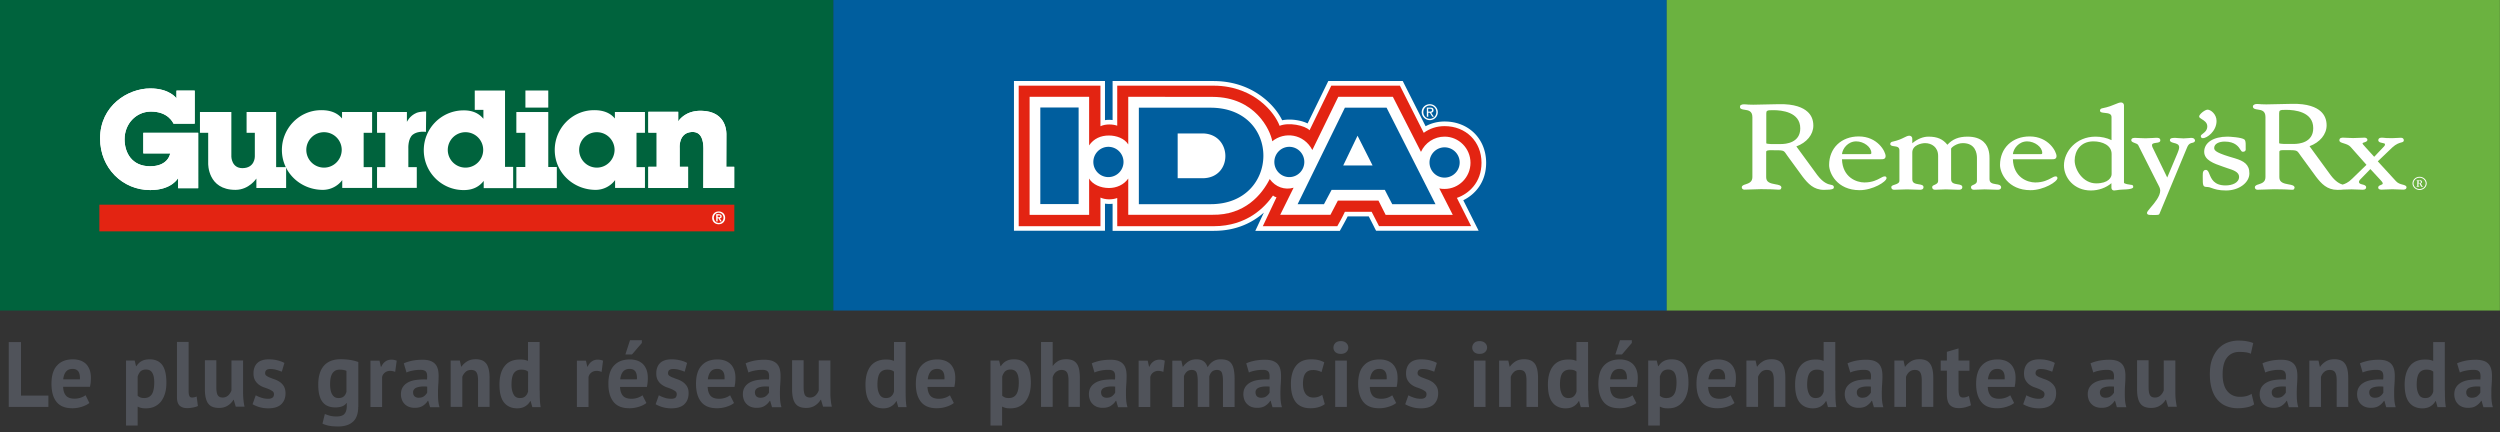 <svg id="Calque_1" xmlns="http://www.w3.org/2000/svg" xmlns:xlink="http://www.w3.org/1999/xlink" viewBox="0 0 242.81 42"><rect x="0" y="0" width="242.81" height="42" fill="#333333" stroke="none"/><style>.st0{clip-path:url(#SVGID_00000044175404835515172290000009035171499484007101_);fill:#00633d}.st1{fill:#005e9e}.st1,.st2{clip-path:url(#SVGID_00000044175404835515172290000009035171499484007101_)}.st3{clip-path:url(#SVGID_00000170248649220082935380000010232957179627404438_);fill:#fff}.st4{clip-path:url(#SVGID_00000044175404835515172290000009035171499484007101_);fill:#e32412}.st5,.st6{clip-path:url(#SVGID_00000005249728928934116270000010239417549970368654_);fill:#fff}.st6{clip-path:url(#SVGID_00000044175404835515172290000009035171499484007101_)}.st7,.st8{clip-path:url(#SVGID_00000075861040854994218520000011898176923757277876_);fill:#fff}.st8{fill:#e32412}.st10,.st9{clip-path:url(#SVGID_00000080901325455668297420000009172297446683585193_)}.st9{fill:#005e9e}.st10{fill:#fff}.st11{clip-path:url(#SVGID_00000044175404835515172290000009035171499484007101_);fill:#6bb240}.st12,.st13{clip-path:url(#SVGID_00000097497114864163857140000001152940392749949320_);fill:#fff}.st13{clip-path:url(#SVGID_00000174575307764713745760000004558914391779123591_)}.st14{fill:#50535a}</style><g id="GIR_Co-brend_RGB_00000106143870523870010750000005439712458894763689_"><defs><path id="SVGID_1_" d="M0 0h242.81v30.16H0z"/></defs><clipPath id="SVGID_00000102506825147929517830000013629857378153912215_"><use xlink:href="#SVGID_1_" overflow="visible"/></clipPath><path clip-path="url(#SVGID_00000102506825147929517830000013629857378153912215_)" fill="#00633d" d="M0 0h80.95v30.16H0z"/><path clip-path="url(#SVGID_00000102506825147929517830000013629857378153912215_)" fill="#005e9e" d="M80.94 0h80.95v30.16H80.94z"/><g clip-path="url(#SVGID_00000102506825147929517830000013629857378153912215_)"><defs><path id="SVGID_00000075140446116514798350000013791410763629916064_" d="M0 0h242.81v30.16H0z"/></defs><clipPath id="SVGID_00000156565419475905245200000007474561935554379930_"><use xlink:href="#SVGID_00000075140446116514798350000013791410763629916064_" overflow="visible"/></clipPath><path d="M18.91 12V8.8h-1.77v.76s-.64-.97-2.55-.97c-2.15 0-4.87 1.66-4.87 4.86 0 2.88 2.19 5.01 4.87 5.01 2.11 0 2.71-1.17 2.71-1.17v.99h1.95V12.9h-5.33v2h2.61s-.16 1.25-1.95 1.25-2.48-1.34-2.48-2.62c0-1.55 1.15-2.65 2.46-2.69 1.81-.06 2.29 1.17 2.29 1.17h2.06zm51.63 4.18s.01-2.31.01-3.04c0-.12.14-2.34-2.46-2.38-1.62-.02-2.22 1.04-2.22 1.04v-.94h-2.9v2.02h.81v3.32h-.81v2.06h3.86V16.2h-.82v-1.8s-.14-1.51 1.18-1.58c.42-.02 1.11.09 1.13 1.58l-.01 3.86h3V16.2h-.77" clip-path="url(#SVGID_00000156565419475905245200000007474561935554379930_)" fill="#fff"/></g><path clip-path="url(#SVGID_00000102506825147929517830000013629857378153912215_)" fill="#e32412" d="M9.65 19.88h61.67v2.59H9.65z"/><g clip-path="url(#SVGID_00000102506825147929517830000013629857378153912215_)"><defs><path id="SVGID_00000046330217862231933780000003975886689948963990_" d="M0 0h242.81v30.16H0z"/></defs><clipPath id="SVGID_00000104669864131665654490000009379173209728661633_"><use xlink:href="#SVGID_00000046330217862231933780000003975886689948963990_" overflow="visible"/></clipPath><path d="M18.91 12V8.8h-1.77v.76s-.64-.97-2.55-.97c-2.15 0-4.87 1.66-4.87 4.86 0 2.88 2.19 5.01 4.87 5.01 2.11 0 2.71-1.17 2.71-1.17v.99h1.95V12.9h-5.33v2h2.61s-.16 1.25-1.95 1.25-2.48-1.34-2.48-2.62c0-1.55 1.15-2.65 2.46-2.69 1.81-.06 2.29 1.17 2.29 1.17h2.06zm.5-1.12h3.06v4.34s.02 1.11 1.07 1.11c1.23 0 1.21-1.13 1.21-1.13v-2.3h-.8v-2.02h2.87v5.35h.97v2.03H24.9v-.92s-.7 1.09-2.02 1.1c-2.73.01-2.66-2.56-2.66-2.56V12.9h-.8v-2.02zm17.21 0h2.9v.96s.25-.59.94-.88c.32-.13.93-.14.93-.13 0 .94-.02 1.98-.02 1.98s-.78-.12-1.27.26c-.5.39-.44 1.36-.44 1.36v1.8h.82v2.02h-3.86v-2.02h.8V12.9h-.8v-2.02z" clip-path="url(#SVGID_00000104669864131665654490000009379173209728661633_)" fill="#fff"/></g><path clip-path="url(#SVGID_00000102506825147929517830000013629857378153912215_)" fill="#fff" d="M50.15 10.88h3.1v5.34h.83v2.05h-3.93v-2.05h.87V12.9h-.87zm.88-2.09h2.22v1.66h-2.22z"/><g clip-path="url(#SVGID_00000102506825147929517830000013629857378153912215_)"><defs><path id="SVGID_00000034083322275537169330000017390371677253250472_" d="M0 0h242.81v30.16H0z"/></defs><clipPath id="SVGID_00000179636336226038209200000007839765653133843360_"><use xlink:href="#SVGID_00000034083322275537169330000017390371677253250472_" overflow="visible"/></clipPath><path d="M70.54 16.18s.01-2.31.01-3.04c0-.12.14-2.34-2.46-2.38-1.62-.02-2.22 1.04-2.22 1.04v-.94h-2.9v2.02h.81v3.32h-.81v2.06h3.86V16.2h-.82v-1.8s-.14-1.51 1.18-1.58c.42-.02 1.11.09 1.13 1.58l-.01 3.86h3V16.2h-.77m-35.22-1.62V12.9h.82v-2.02h-2.92v.63c-.43-.53-1.11-.82-2.04-.81-2.14.01-3.84 1.8-3.8 3.94.04 2.14 1.8 3.78 3.94 3.8.86.01 1.55-.44 1.92-.95v.76h2.9v-2.02h-.82v-1.65zm-3.85 1.7a1.72 1.72 0 1 1 1.72-1.72c-.01.95-.77 1.72-1.72 1.72m30.35-1.7V12.9h.82v-2.02h-2.92v.63c-.43-.53-1.11-.82-2.04-.81-2.14.01-3.84 1.8-3.8 3.94.04 2.14 1.8 3.78 3.94 3.8.86.01 1.55-.44 1.92-.95v.76h2.9v-2.02h-.82v-1.65zm-3.85 1.7a1.72 1.72 0 1 1 1.72-1.72c-.01.95-.78 1.72-1.72 1.72m-8.92-.07V8.79h-2.94v1.88h.84v.87c-.43-.53-1.06-.84-1.99-.82-2.14.04-3.84 1.8-3.8 3.94.04 2.14 1.8 3.84 3.94 3.8.87-.01 1.47-.36 1.88-.89v.7h2.86v-2.06h-.79zm-3.84.07a1.72 1.72 0 1 1 0-3.44 1.72 1.72 0 0 1 0 3.44m24.01 4.62c.04-.08.08-.14.14-.2.06-.05.13-.1.2-.12.08-.03.16-.04.24-.04a.637.637 0 0 1 .44.16c.06.05.11.12.14.2a.708.708 0 0 1 0 .52c-.04.08-.08.14-.14.2-.06.05-.13.1-.2.12-.08.03-.16.04-.24.04a.637.637 0 0 1-.44-.16.597.597 0 0 1-.19-.46c0-.1.02-.18.05-.26m.15.45c.02.06.06.11.1.16.04.04.09.08.15.1.06.02.12.04.18.04s.13-.01.18-.04a.435.435 0 0 0 .25-.26c.03-.06.04-.13.04-.2s-.01-.14-.04-.2a.396.396 0 0 0-.1-.15.396.396 0 0 0-.15-.1.584.584 0 0 0-.18-.04c-.07 0-.13.01-.18.04-.06.02-.11.06-.15.1s-.08.09-.1.15c-.02.06-.04.12-.04.2.01.08.02.14.04.2m.45-.54c.09 0 .16.02.2.05.05.03.07.08.07.16 0 .03 0 .06-.01.08a.21.21 0 0 1-.04.06c-.02.01-.04.03-.06.03-.02.01-.05.01-.07.01l.19.3h-.15l-.17-.3h-.08v.3h-.14v-.7h.26zm0 .29c.04 0 .07-.01.1-.02s.04-.04.04-.08c0-.02 0-.03-.01-.04l-.03-.03c-.01-.01-.03-.01-.05-.01h-.17v.18h.12zm38.74 1.32h-.5v-2.63c-.25.03-.5.02-.74-.01v2.63h-8.84V7.87h8.84v3.8c.25-.04.51-.04.74-.01V7.87h9.79c2.28 0 3.87.85 4.79 1.57.94.72 1.56 1.56 1.89 2.24.78-.16 1.8-.02 2.47.31l2.01-4.12h7.23l2.22 4.39c.56-.3 1.18-.46 1.84-.46 2.34 0 4.04 1.69 4.04 4.01 0 1.89-1.07 3.07-2.22 3.64l1.49 2.96h-9.96l-.14-.27c0-.01-.33-.66-.57-1.12h-2.05c-.23.46-.57 1.06-.62 1.15l-.14.25h-8.21l.83-1.77c-1.04.92-2.61 1.77-4.85 1.77h-9.34z" clip-path="url(#SVGID_00000179636336226038209200000007839765653133843360_)" fill="#fff"/><path d="M117.9 21.97h-9.39v-2.74c-.52.19-1.16.17-1.63-.04v2.78h-7.94V8.32h7.94v3.94c.53-.25 1.25-.19 1.63-.05V8.32h9.34c2.15 0 3.65.8 4.52 1.48 1.05.81 1.67 1.77 1.91 2.42.88-.36 2.44-.05 2.91.43l2.11-4.33h6.67l.01.03 2.3 4.55c.6-.43 1.27-.65 2.02-.65 2.08 0 3.59 1.5 3.59 3.56 0 1.91-1.23 3.01-2.39 3.41l1.38 2.74h-8.95l-.01-.03c0-.01-.47-.93-.7-1.36h-2.6c-.18.42-.7 1.34-.72 1.37l-.01.03h-7.24l1.33-2.81h-.01c-.07-.02-.19-.05-.33-.17-.79 1.13-2.52 2.97-5.74 2.98" clip-path="url(#SVGID_00000179636336226038209200000007839765653133843360_)" fill="#e32412"/><path d="M125.64 18.23l-1.3 2.63h4.88l.72-1.38h3.94l.7 1.39h6.52l-1.31-2.57c.19.04.31.05.51.05 1.39 0 2.52-1.14 2.52-2.54s-1.13-2.54-2.52-2.54c-1.01 0-1.89.6-2.29 1.48l-2.73-5.35h-5.3l-2.52 5.17c-.83-1.59-2.72-1.81-3.89-.85-.19-1.08-1.65-4.29-5.78-4.31l-8.21-.01v4.63c-.35-.59-1.16-.87-1.87-.87-.8 0-1.48.3-1.93.96V9.4H100v11.47h5.78v-3.53c.33.58 1.12.92 1.93.92.71 0 1.44-.3 1.87-.92v3.52h8.17c3.15.05 4.81-1.96 5.57-3.47.56.79 1.48 1.09 2.32.84" clip-path="url(#SVGID_00000179636336226038209200000007839765653133843360_)" fill="#fff"/></g><path clip-path="url(#SVGID_00000102506825147929517830000013629857378153912215_)" fill="#005e9e" d="M101.04 10.44h3.72v9.38h-3.72z"/><g clip-path="url(#SVGID_00000102506825147929517830000013629857378153912215_)"><defs><path id="SVGID_00000153702889405754213100000008188128026777755047_" d="M0 0h242.81v30.16H0z"/></defs><clipPath id="SVGID_00000061455003656128882180000015160275606308579765_"><use xlink:href="#SVGID_00000153702889405754213100000008188128026777755047_" overflow="visible"/></clipPath><path d="M130.62 10.46l-4.59 9.37h2.56l.74-1.39h5.17c.22.44.72 1.39.72 1.39h4.2l-4.75-9.37h-4.05zm-.16 5.61c.09-.18 1.28-2.66 1.39-2.89.05.1.74 1.46 1.46 2.89h-2.85zm-3.78-.34c0-.81-.65-1.47-1.46-1.47-.8 0-1.45.66-1.45 1.47 0 .81.65 1.47 1.45 1.47.81 0 1.46-.66 1.46-1.47m-19.03-1.47c-.8 0-1.46.66-1.46 1.47 0 .81.65 1.47 1.46 1.47a1.47 1.47 0 0 0 0-2.94" clip-path="url(#SVGID_00000061455003656128882180000015160275606308579765_)" fill="#005e9e"/><path d="M110.61 19.83v-9.37h6.95c6.92 0 6.79 9.37.03 9.37h-6.98zm6.18-2.52c3 0 2.93-4.33 0-4.35h-2.41v4.35h2.41zm23.51-3c-.8 0-1.46.66-1.46 1.47 0 .81.65 1.47 1.46 1.47a1.47 1.47 0 0 0 0-2.94" clip-path="url(#SVGID_00000061455003656128882180000015160275606308579765_)" fill="#005e9e"/><path d="M138.24 10.89c0-.37.28-.64.63-.64s.63.28.63.64c0 .37-.28.65-.63.65s-.63-.28-.63-.65m.63.78a.775.775 0 1 0 0-1.55c-.43 0-.79.33-.79.77.01.45.37.78.79.78m-.16-.72h.16l.24.39h.15l-.26-.39c.13-.02.23-.09.23-.25 0-.18-.1-.25-.31-.25h-.34v.89h.14v-.39zm0-.11v-.28h.18c.09 0 .19.02.19.13 0 .14-.1.15-.22.15h-.15z" clip-path="url(#SVGID_00000061455003656128882180000015160275606308579765_)" fill="#fff"/></g><path clip-path="url(#SVGID_00000102506825147929517830000013629857378153912215_)" fill="#6bb240" d="M161.88 0h80.92v30.16h-80.92z"/><g clip-path="url(#SVGID_00000102506825147929517830000013629857378153912215_)"><defs><path id="SVGID_00000079458406376497821140000001588623567436401842_" d="M169 9.95h66.69v10.93H169z"/></defs><clipPath id="SVGID_00000081622207227991862610000010359524060171260852_"><use xlink:href="#SVGID_00000079458406376497821140000001588623567436401842_" overflow="visible"/></clipPath><path d="M215.28 11.75c0-.67-.57-1.1-.87-1.1-.26 0-.82.45-.82.66 0 .1.1.17.25.26.23.14.54.33.54.7 0 .39-.26.58-.44.72-.11.08-.19.14-.19.24 0 .12.09.19.21.19.38 0 1.32-.67 1.32-1.67m-35 1.98c.74 0 1.47.55 1.47 1.11 0 .1-.01.13-.18.13h-2.67c.05-.54.58-1.24 1.38-1.24m2.78 3.4c-.13 0-.27.07-.44.17-.31.17-.77.42-1.55.42-.74 0-2.11-.48-2.17-2.25h3.7c.22 0 .37 0 .46-.09.05-.05.08-.12.08-.21 0-.46-.79-1.92-2.61-1.92-1.7 0-2.88 1.14-2.88 2.78 0 .76.75 2.44 2.97 2.44 1.27 0 2.61-.82 2.61-1.18-.01-.14-.12-.16-.17-.16m34.02-1.75c-1.72-.49-2.03-.72-2.03-1 0-.44.51-.63 1.02-.63 1.03 0 1.36.52 1.53.79.07.12.13.2.23.2.06 0 .16-.01.22-.07.08-.07.07-.18.06-.32v-.19c.01-.34-.03-.52-.11-.6-.25-.23-1.52-.29-1.65-.29-1.38 0-2.27.58-2.27 1.47 0 .81.94 1.14 1.78 1.43l.23.08.23.08c.57.18 1.15.37 1.15.84 0 .58-.66.84-1.32.84-1.12 0-1.38-.66-1.56-1.1-.09-.23-.17-.41-.35-.41-.08 0-.14.02-.19.07-.12.11-.11.33-.11.5v.08c0 .9 0 1.01.46 1.01.12 0 .24.04.4.1.28.1.67.24 1.4.24 1.25 0 2.27-.75 2.27-1.66.01-.87-.55-1.21-1.39-1.46m-20.2-1.65c.74 0 1.47.55 1.47 1.11 0 .1-.01.13-.18.13h-2.67c.05-.54.58-1.24 1.38-1.24m2.78 3.4c-.13 0-.27.07-.44.17-.31.17-.78.42-1.55.42-.74 0-2.11-.48-2.17-2.25h3.7c.22 0 .37 0 .46-.09.05-.05.08-.12.08-.21 0-.46-.79-1.92-2.61-1.92-1.7 0-2.88 1.14-2.88 2.78 0 .76.75 2.44 2.97 2.44 1.27 0 2.61-.82 2.61-1.18-.01-.14-.12-.16-.17-.16m-5.79.76c-.38-.06-.64-.12-.64-.5v-1.97c0-.3.01-1.11-.57-1.64-.36-.34-.89-.51-1.56-.51-.87 0-1.47.25-1.96.79-.44-.55-.98-.79-1.83-.79-.54 0-1.07.22-1.58.64v-.45c0-.18-.14-.28-.28-.28-.16 0-.31.07-.5.17-.24.12-.58.29-1.15.41-.12.02-.21.11-.21.22 0 .17.2.2.37.22.32.04.52.09.52.41v2.94c0 .22-.21.31-.47.39-.16.05-.32.1-.32.24 0 .15.11.25.27.25l.3-.01.96-.03.94.03.31.01c.09 0 .35 0 .35-.26 0-.2-.24-.24-.45-.27-.38-.06-.64-.12-.64-.5v-2.59c0-.74.92-.91 1.24-.91.63 0 1.27.38 1.27 1.24v2.41c0 .25-.17.32-.34.4-.12.05-.24.1-.24.23 0 .15.11.25.28.25l.24-.01.81-.03.94.03.31.01c.09 0 .35 0 .35-.26 0-.2-.24-.24-.45-.27-.38-.06-.64-.12-.64-.5v-2.96c.01-.11.53-.54 1.14-.54 1.23 0 1.37 1 1.37 1.43v2.22c0 .25-.17.32-.34.4-.12.05-.24.1-.24.23 0 .15.11.25.28.25l.24-.01.81-.03.94.03.31.01c.09 0 .35 0 .35-.26-.04-.22-.28-.25-.49-.28m11.22-.98c0 .31-.31.9-1.5.9-1.28 0-2.09-1.32-2.09-2.22 0-.92.56-1.86 1.82-1.86.88 0 1.77.38 1.77 1.23v1.95zm1.88 1.04c-.65-.08-.68-.19-.68-.19v-7.53c0-.18-.14-.28-.28-.28-.16 0-.32.07-.54.16-.29.12-.68.29-1.3.41-.13.02-.21.11-.21.22 0 .18.23.2.44.22.4.04.68.09.68.41v2.24c-.46-.22-.99-.34-1.55-.34-1.89 0-3.07 1.45-3.07 2.8 0 1.19.98 2.43 2.61 2.43.77 0 1.49-.27 2-.71v.44c0 .16.11.27.26.27l.25-.03c.15-.02.37-.06.59-.06 1.02-.02 1.02-.2 1.02-.26.01-.18-.13-.2-.22-.2m5.83-4.56l-.23.02-.49.03-.55-.03-.25-.02c-.24 0-.53 0-.53.22 0 .17.2.22.38.27.3.07.52.15.52.43 0 .07 0 .16-.16.56 0 0-.85 2-1 2.37l-1.41-2.9c0 .01-.02-.04-.02-.04-.02-.05-.04-.1-.05-.2 0-.15.12-.19.41-.23.18-.02.4-.05.4-.24 0-.25-.25-.25-.4-.25l-.33.02-.71.03-.55-.02-.44-.02c-.14 0-.39 0-.39.23 0 .14.16.2.32.26.14.05.3.11.35.21l1.86 3.69.05.09c.11.21.23.42.23.64 0 .55-.55 1.2-.91 1.62-.26.3-.38.46-.38.57l.05.1c.08.08.26.08.53.08h.06c.43 0 .53-.01.57-.1l2.69-6.46c.15-.37.35-.42.51-.45.11-.03.26-.06.26-.24-.02-.07-.05-.24-.39-.24m-39.81.6h-.36c-.38.01-1 .01-1.08-.07v-2.9c0-.12.02-.2.07-.24.09-.08.3-.08.56-.08h.07c.78 0 2.6.17 2.6 1.77 0 1.41-1.42 1.52-1.86 1.52m4.85 3.96c-.25-.05-.72-.14-1.33-.94 0 0-1.91-2.61-2.04-2.79 1.01-.37 1.65-1.15 1.65-2.02 0-.56-.19-1.02-.58-1.36-.4-.36-1.21-.77-2.83-.72h-.06l-2.37.05c-.45 0-.58-.02-.69-.03l-.22-.01c-.22 0-.39.1-.39.23 0 .23.25.27.47.3.35.05.75.11.75.72v5.82c0 .48-.35.6-.65.7-.2.06-.38.12-.38.3 0 .12.11.22.25.22l1.62-.05c.88 0 1.29.03 1.48.04l.15.01h.05c.08 0 .18.01.24-.05l.06-.14c0-.23-.28-.28-.58-.33-.51-.09-.9-.2-.9-.68v-2.41c0-.07 0-.12.04-.15.05-.04.15-.07.3-.07h.23c1.12 0 1.12 0 1.37.37l.14.2 1.46 2c.52.67 1.07 1.28 2.07 1.28.89 0 .96-.12.96-.23.02-.2-.13-.23-.27-.26" clip-path="url(#SVGID_00000081622207227991862610000010359524060171260852_)" fill="#fff"/></g><g clip-path="url(#SVGID_00000102506825147929517830000013629857378153912215_)"><defs><path id="SVGID_00000114066890208162969130000001457728105715652233_" d="M0 0h242.81v30.16H0z"/></defs><clipPath id="SVGID_00000000931162026326494040000013985109285634346906_"><use xlink:href="#SVGID_00000114066890208162969130000001457728105715652233_" overflow="visible"/></clipPath><path d="M233.35 17.93c-.2-.05-.45-.12-.64-.33 0 0-1.46-1.59-1.77-1.93.12-.12 1.4-1.34 1.4-1.34.39-.36.69-.44.87-.49.13-.03.26-.07.26-.21 0-.09-.04-.25-.3-.25l-.2.01-.64.03c-.49 0-.71-.02-.85-.04l-.15-.01c-.28 0-.34.13-.34.25 0 .18.21.23.38.26.15.03.27.06.27.12 0 .1-.02.15-.09.22 0 0-.83.87-.96 1.01-.13-.15-.79-.87-.79-.87-.3-.33-.34-.37-.34-.46.01-.02.11-.05.16-.07.13-.04.31-.09.31-.25 0-.15-.16-.21-.27-.21l-.27.01-.85.03-.74-.03-.21-.01c-.13 0-.38 0-.38.26 0 .17.19.22.41.29.22.07.5.15.68.35 0 0 1.26 1.41 1.54 1.74-.12.12-1.39 1.35-1.39 1.35-.4.4-.73.51-.93.57-.27-.08-.67-.27-1.16-.92 0 0-1.92-2.62-2.05-2.81 1.01-.37 1.66-1.15 1.66-2.03 0-.56-.2-1.02-.58-1.36-.4-.36-1.22-.77-2.84-.72h-.06l-2.38.05c-.45 0-.58-.02-.69-.03l-.22-.01c-.22 0-.39.1-.39.24 0 .23.25.27.47.3.35.05.75.11.75.72v5.84c0 .49-.35.6-.65.7-.2.06-.38.12-.38.3 0 .13.11.23.25.23l1.62-.05c.88 0 1.29.03 1.49.04l.15.01h.05c.08 0 .18.01.24-.05l.06-.14c0-.23-.28-.28-.58-.33-.51-.09-.9-.2-.9-.69V14.8c0-.07 0-.12.04-.15.05-.05.15-.07.3-.07h.23c1.12 0 1.12 0 1.38.37l.14.2 1.47 2.01c.52.68 1.07 1.28 2.08 1.28.27 0 .46-.01.59-.03h.03l.76-.02.88.03.2.01c.27 0 .33-.13.33-.24 0-.18-.2-.23-.35-.27-.22-.05-.35-.1-.35-.26 0-.04.03-.12.1-.2 0 0 .76-.79 1.01-1.04l.99 1.07c.21.22.21.29.21.33 0 .07-.06.1-.19.15-.11.04-.25.1-.25.24 0 .21.25.21.35.21l.2-.01.83-.03.83.03.23.01c.26 0 .31-.13.31-.24-.02-.16-.2-.2-.38-.25m-10.54-3.95h-.36c-.38.01-1.01.01-1.09-.07V11c0-.12.02-.2.07-.25.09-.08.3-.08.56-.08h.07c.79 0 2.61.17 2.61 1.77.01 1.43-1.42 1.54-1.86 1.54m11.5 3.83c0 .35.31.64.69.64.38 0 .69-.29.69-.64 0-.35-.31-.64-.69-.64-.38 0-.69.29-.69.64m.1 0c0-.3.26-.55.59-.55.32 0 .59.25.59.55 0 .3-.26.55-.59.55-.33 0-.59-.25-.59-.55" clip-path="url(#SVGID_00000000931162026326494040000013985109285634346906_)" fill="#fff"/><path d="M234.98 17.81c.09 0 .14-.03.14-.11 0-.1-.06-.16-.15-.16-.05 0-.06.02-.06.07v.15c0 .04 0 .05.07.05m-.21-.25c-.03-.03-.07-.01-.07-.04 0-.01.01-.02.02-.02s.05.01.12.01c.05 0 .11-.01.17-.01.14 0 .22.06.22.17 0 .07-.04.12-.12.15.02.01.02.02.03.04l.09.17c.02.04.04.06.07.06h.02c.01 0 .01 0 .01.01 0 .02-.05.05-.1.05-.06 0-.1-.05-.16-.17a.46.46 0 0 0-.07-.13c-.02-.02-.04-.02-.07-.02-.03 0-.04.01-.04.03V18c0 .05.01.08.04.09.02.01.05.01.05.03 0 .02-.01.02-.02.02-.02 0-.05-.01-.11-.01s-.11.01-.13.01c-.01 0-.02-.01-.02-.02 0-.02.02-.02.04-.04.03-.02.04-.04.04-.09v-.36c.01-.02.01-.05-.01-.07" clip-path="url(#SVGID_00000000931162026326494040000013985109285634346906_)" fill="#fff"/></g></g><path class="st14" d="M4.7 39.52H.85v-6.3h1.19v5.2H4.7v1.1zm3.98-.38c-.18.14-.41.26-.71.36a3 3 0 0 1-.95.15c-.7 0-1.21-.21-1.54-.63S5 38.01 5 37.27c0-.79.18-1.39.55-1.78.37-.4.88-.59 1.54-.59.22 0 .43.03.64.09.21.06.39.16.56.3.16.14.29.32.39.56.1.23.15.52.15.87 0 .13-.01.26-.02.4s-.04.29-.07.45H6.13c.02.38.11.66.28.86.17.19.45.29.83.29.24 0 .45-.04.64-.11s.33-.15.43-.23l.37.76zm-1.62-3.31c-.29 0-.51.09-.66.28-.14.18-.23.43-.26.73h1.62c.02-.32-.03-.57-.14-.75-.12-.17-.3-.26-.56-.26zm5.19-.81h.83l.13.54h.04c.15-.23.33-.4.53-.5.21-.11.46-.16.75-.16.54 0 .95.18 1.22.54.27.36.41.93.41 1.72 0 .38-.04.73-.13 1.04-.09.31-.22.57-.39.79-.17.22-.38.38-.63.5s-.53.17-.85.17c-.18 0-.33-.01-.44-.04-.12-.03-.23-.07-.35-.13v1.84h-1.13v-6.31zm1.93.87c-.22 0-.39.06-.52.17-.12.11-.22.29-.29.51v1.87c.08.07.17.12.26.16s.22.06.38.06c.32 0 .57-.12.73-.36.16-.24.24-.63.24-1.17 0-.4-.06-.7-.19-.92-.12-.21-.32-.32-.61-.32zm4.14 2.12c0 .21.03.36.08.46s.14.14.25.14c.07 0 .14-.01.2-.02s.15-.04.25-.08l.12.92c-.09.05-.23.1-.43.14s-.39.07-.59.07c-.33 0-.58-.08-.75-.24-.17-.16-.26-.42-.26-.79v-5.4h1.13v4.8zm2.69-2.99v2.56c0 .37.04.63.13.79s.25.24.49.24c.21 0 .39-.07.53-.2s.25-.29.32-.49v-2.91h1.13v3.13c0 .25.01.49.04.72.02.24.06.45.1.64h-.85l-.2-.67h-.03c-.13.23-.32.42-.56.57-.24.15-.52.22-.84.22-.22 0-.42-.03-.59-.09s-.32-.16-.43-.3c-.12-.14-.2-.32-.26-.56-.06-.23-.09-.53-.09-.88v-2.8h1.11zm5.6 3.26c0-.12-.05-.22-.15-.29-.1-.07-.22-.14-.37-.2-.14-.06-.3-.12-.48-.18-.17-.06-.33-.15-.48-.26-.14-.11-.27-.25-.36-.42-.1-.17-.15-.39-.15-.66 0-.44.13-.78.38-1.02.25-.23.62-.35 1.1-.35.33 0 .63.04.89.11.27.07.47.15.63.24l-.25.85c-.13-.05-.3-.11-.5-.17-.2-.06-.41-.09-.62-.09-.34 0-.5.14-.5.41 0 .11.05.2.15.26.1.07.22.13.36.18.14.06.3.12.48.18.17.07.33.15.48.26.14.11.27.24.36.41s.15.38.15.65c0 .46-.14.81-.42 1.08-.28.26-.7.39-1.26.39-.31 0-.59-.04-.86-.12s-.49-.18-.66-.28l.31-.87c.13.08.31.16.53.23.22.08.45.11.68.11.17 0 .3-.03.4-.1.11-.08.16-.19.16-.35zm8.18 1.24c0 .65-.17 1.14-.51 1.44-.34.31-.82.46-1.43.46-.42 0-.75-.03-.99-.09s-.42-.12-.54-.19l.23-.93c.13.05.29.11.46.16.18.05.4.08.66.08.39 0 .66-.09.8-.27s.21-.42.21-.74v-.29h-.03c-.2.28-.56.42-1.08.42-.56 0-.98-.18-1.25-.54-.28-.36-.41-.92-.41-1.69 0-.8.19-1.41.56-1.83.37-.41.91-.62 1.62-.62.37 0 .7.03.99.08.29.05.53.12.72.19v4.36zm-1.92-.86c.22 0 .39-.05.51-.15.12-.1.21-.25.27-.46v-2.03c-.18-.08-.4-.12-.67-.12-.29 0-.52.11-.68.34-.16.22-.24.58-.24 1.08 0 .44.07.77.21 1 .14.23.34.34.6.34zm5.51-2.54c-.18-.07-.34-.1-.49-.1-.2 0-.37.06-.51.17-.14.11-.23.25-.27.43v2.91h-1.13v-4.5h.88l.13.59h.04c.1-.22.23-.39.4-.51s.37-.18.59-.18c.15 0 .32.03.51.1l-.15 1.09zm.84-.83c.23-.11.51-.19.83-.26.32-.06.65-.09 1-.09.3 0 .55.04.75.11.2.08.36.18.48.32s.2.3.25.5c.05.19.07.41.07.65 0 .26-.01.53-.03.8-.02.27-.03.53-.03.79s0 .51.02.75.06.47.13.69h-.92l-.18-.62h-.04c-.12.19-.28.35-.48.48-.21.14-.47.2-.79.2-.2 0-.38-.03-.55-.09-.16-.06-.3-.15-.42-.27-.12-.12-.21-.25-.27-.41-.06-.16-.1-.34-.1-.54 0-.28.06-.51.18-.7.12-.19.29-.34.51-.46s.49-.2.8-.24c.31-.04.66-.06 1.04-.04.04-.34.02-.58-.07-.72-.09-.15-.28-.22-.58-.22-.23 0-.46.02-.72.07-.25.05-.46.11-.62.19l-.26-.89zm1.44 3.34c.23 0 .41-.05.54-.16.13-.1.23-.22.29-.34v-.58a3.03 3.03 0 0 0-.52-.01c-.17.01-.31.04-.44.08s-.23.1-.3.18-.11.18-.11.3c0 .17.05.3.14.39s.23.14.4.14zm5.77.89v-2.56c0-.37-.05-.63-.15-.79s-.27-.24-.52-.24c-.21 0-.4.06-.54.19s-.25.29-.32.48v2.92h-1.13v-4.5h.89l.13.59h.03c.13-.19.31-.36.53-.5.22-.14.5-.22.85-.22.21 0 .41.03.57.09.17.06.31.16.43.3.12.14.2.33.26.56.06.24.09.53.09.88v2.8h-1.12zm5.99-1.58c0 .25 0 .5.01.76s.03.53.08.84h-.81l-.16-.58h-.04c-.12.21-.28.38-.5.51-.22.13-.47.19-.77.19-.54 0-.97-.19-1.27-.56s-.45-.95-.45-1.75c0-.77.17-1.37.5-1.79.33-.43.83-.64 1.48-.64.18 0 .33.01.44.03.12.02.23.06.35.1v-1.83h1.13v4.72zm-1.92.72c.22 0 .39-.05.52-.17s.22-.27.27-.48V36.1c-.08-.07-.17-.12-.27-.15s-.23-.05-.38-.05c-.32 0-.56.11-.72.33-.16.22-.24.6-.24 1.14 0 .38.07.69.2.93.12.24.33.36.62.36zm7.93-2.54c-.18-.07-.34-.1-.49-.1-.2 0-.37.06-.51.17-.14.11-.23.25-.27.43v2.91h-1.13v-4.5h.88l.13.59h.03c.1-.22.23-.39.4-.51s.37-.18.59-.18c.15 0 .32.03.51.1l-.14 1.09zm4.35 3.02c-.17.14-.41.27-.71.36a3 3 0 0 1-.95.15c-.7 0-1.21-.21-1.54-.63s-.49-1-.49-1.74c0-.79.18-1.39.55-1.78.37-.4.88-.59 1.54-.59.22 0 .43.03.64.09.21.06.39.16.56.3.16.14.29.32.39.56.1.23.15.52.15.87 0 .13-.01.26-.02.4s-.04.29-.07.45h-2.61c.02.38.11.66.28.86.17.19.45.29.83.29.24 0 .45-.04.64-.11s.33-.15.43-.23l.38.75zm-1.62-3.31c-.29 0-.51.09-.66.28-.14.18-.23.43-.26.73h1.62c.02-.32-.03-.57-.14-.75-.12-.17-.3-.26-.56-.26zm.03-2.79h1.15v.27l-.96 1.12h-.64l.45-1.39zm4.54 5.24c0-.12-.05-.22-.15-.29-.1-.07-.22-.14-.36-.2-.14-.06-.3-.12-.48-.18-.17-.06-.33-.15-.48-.26-.15-.11-.27-.25-.37-.42s-.15-.39-.15-.66c0-.44.13-.78.38-1.02.25-.23.62-.35 1.1-.35.33 0 .63.04.89.11.27.07.47.15.62.24l-.23.85c-.13-.05-.3-.11-.5-.17-.2-.06-.41-.09-.62-.09-.34 0-.5.14-.5.41 0 .11.05.2.15.26.1.07.22.13.37.18.14.06.3.12.48.18.17.07.33.15.48.26.14.11.27.24.37.41.1.17.15.38.15.65 0 .46-.14.81-.42 1.08-.28.26-.7.39-1.26.39-.31 0-.59-.04-.86-.12a2.97 2.97 0 0 1-.66-.28l.31-.87c.13.08.31.16.53.23.22.08.45.11.68.11.17 0 .3-.03.4-.1.08-.08.13-.19.13-.35zm5.56.86c-.17.14-.41.27-.71.36a3 3 0 0 1-.95.15c-.7 0-1.21-.21-1.54-.63s-.49-1-.49-1.74c0-.79.18-1.39.55-1.78.36-.4.88-.59 1.54-.59.22 0 .43.03.64.09.21.06.39.16.56.3.16.14.29.32.39.56.1.23.15.52.15.87 0 .13-.01.26-.02.4s-.04.29-.07.45h-2.61c.02.38.11.66.28.86.17.19.45.29.83.29.24 0 .45-.04.64-.11s.33-.15.43-.23l.38.75zm-1.62-3.31c-.3 0-.51.09-.66.28-.14.18-.23.43-.26.73h1.62c.02-.32-.02-.57-.14-.75-.12-.17-.3-.26-.56-.26zm2.75-.54c.23-.11.51-.19.83-.26.32-.06.65-.09 1-.09.3 0 .55.04.76.11.2.08.36.18.48.32s.2.3.25.5c.05.19.07.41.07.65 0 .26-.01.53-.03.8-.02.27-.03.53-.03.79s0 .51.02.75.06.47.13.69h-.92l-.18-.62h-.04c-.12.19-.28.35-.48.48-.21.14-.47.2-.79.2-.2 0-.38-.03-.55-.09-.16-.06-.3-.15-.42-.27-.12-.12-.21-.25-.27-.41-.06-.16-.1-.34-.1-.54 0-.28.06-.51.18-.7.12-.19.29-.34.51-.46s.49-.2.8-.24.66-.06 1.04-.04c.04-.34.02-.58-.07-.72-.09-.15-.28-.22-.58-.22-.23 0-.46.02-.72.07s-.46.11-.62.19l-.27-.89zm1.43 3.34c.23 0 .41-.05.54-.16.13-.1.23-.22.3-.34v-.58a3.03 3.03 0 0 0-.52-.01c-.17.01-.31.04-.44.08s-.23.1-.3.18-.11.18-.11.3c0 .17.05.3.14.39s.22.14.39.14zm4.2-3.61v2.56c0 .37.04.63.13.79s.25.24.49.24c.21 0 .39-.07.53-.2s.25-.29.32-.49v-2.91h1.13v3.13c0 .25.01.49.04.72.02.24.06.45.1.64h-.85l-.2-.67h-.04c-.13.23-.32.42-.56.57-.24.15-.52.22-.84.22-.22 0-.42-.03-.59-.09s-.32-.16-.43-.3c-.12-.14-.2-.32-.26-.56-.06-.23-.09-.53-.09-.88v-2.8h1.12zm9.91 2.92c0 .25 0 .5.01.76s.03.53.08.84h-.81l-.16-.58h-.03c-.12.21-.28.38-.5.51-.22.13-.47.19-.77.19-.54 0-.97-.19-1.27-.56-.3-.37-.45-.95-.45-1.75 0-.77.17-1.37.5-1.79s.83-.64 1.48-.64c.18 0 .33.01.44.03.12.02.23.06.35.1v-1.83h1.13v4.72zm-1.92.72c.22 0 .39-.05.52-.17a.87.87 0 0 0 .27-.48V36.1a.72.72 0 0 0-.27-.15c-.1-.03-.23-.05-.38-.05-.32 0-.56.11-.72.33-.16.22-.24.6-.24 1.14 0 .38.07.69.2.93.13.24.34.36.62.36zm6.6.48c-.17.14-.41.27-.71.36a3 3 0 0 1-.95.15c-.7 0-1.21-.21-1.54-.63s-.49-1-.49-1.74c0-.79.18-1.39.55-1.78.37-.4.88-.59 1.54-.59.22 0 .43.03.64.09.21.06.39.16.56.3.16.14.29.32.39.56.1.23.15.52.15.87 0 .13-.01.26-.02.4s-.04.29-.07.45h-2.61c.02.38.11.66.28.86.17.19.45.29.83.29.24 0 .45-.04.64-.11s.33-.15.43-.23l.38.75zm-1.61-3.31c-.29 0-.51.09-.66.28-.14.18-.23.43-.26.73h1.62c.02-.32-.03-.57-.14-.75-.12-.17-.31-.26-.56-.26zm5.18-.81h.83l.13.54h.04c.15-.23.33-.4.53-.5.21-.11.46-.16.75-.16.54 0 .95.18 1.22.54.27.36.41.93.41 1.72 0 .38-.04.73-.13 1.04-.09.31-.22.57-.39.79-.17.22-.38.38-.63.5s-.53.17-.85.17c-.18 0-.33-.01-.44-.04-.12-.03-.23-.07-.35-.13v1.84H96.2v-6.31zm1.94.87c-.22 0-.39.06-.52.17-.12.11-.22.29-.29.51v1.87c.08.07.17.12.26.16s.22.06.38.06c.32 0 .57-.12.73-.36.16-.24.24-.63.24-1.17 0-.4-.06-.7-.19-.92-.12-.21-.33-.32-.61-.32zm5.63 3.63v-2.56c0-.37-.05-.63-.15-.79s-.28-.24-.54-.24c-.19 0-.37.07-.53.2s-.26.31-.32.52v2.87h-1.13v-6.3h1.13v2.3h.03c.14-.19.31-.34.51-.46.2-.11.46-.17.77-.17.22 0 .41.03.58.09.17.06.31.16.42.3.11.14.2.33.25.56.05.24.08.53.08.88v2.8h-1.1zm2.26-4.23c.23-.11.51-.19.83-.26.32-.06.65-.09 1-.09.3 0 .55.04.75.11.2.08.36.18.48.32s.2.3.25.5c.05.19.07.41.07.65 0 .26-.01.53-.03.8-.02.27-.03.53-.03.79s0 .51.02.75.06.47.13.69h-.92l-.18-.62h-.04c-.12.19-.28.35-.48.48-.21.14-.47.2-.79.2-.2 0-.38-.03-.55-.09-.16-.06-.3-.15-.42-.27-.12-.12-.21-.25-.27-.41-.06-.16-.1-.34-.1-.54 0-.28.06-.51.18-.7.12-.19.29-.34.51-.46s.49-.2.8-.24c.31-.04.66-.06 1.04-.04.04-.34.02-.58-.07-.72-.09-.15-.28-.22-.58-.22-.23 0-.46.02-.72.07-.25.05-.46.11-.62.19l-.26-.89zm1.44 3.34c.23 0 .41-.05.54-.16.13-.1.23-.22.29-.34v-.58a3.03 3.03 0 0 0-.52-.01c-.17.01-.31.04-.44.08s-.23.1-.3.18-.11.18-.11.3c0 .17.05.3.14.39s.23.14.4.14zm5.51-2.51c-.18-.07-.34-.1-.49-.1-.2 0-.37.06-.51.17-.14.11-.23.25-.27.43v2.91h-1.13v-4.5h.88l.13.59h.03c.1-.22.23-.39.4-.51s.37-.18.59-.18c.15 0 .32.03.51.1l-.14 1.09zm3.34 3.4v-2.45c0-.41-.04-.71-.11-.88s-.23-.26-.47-.26c-.2 0-.36.06-.48.17-.12.11-.21.25-.28.43v3h-1.13v-4.5h.88l.13.59h.03c.13-.19.3-.36.51-.5.21-.14.47-.22.79-.22.28 0 .51.06.68.18.18.12.31.31.41.59.13-.23.3-.42.51-.56.21-.14.46-.21.75-.21.24 0 .45.03.62.09.17.06.31.16.42.31.11.15.19.34.24.59.05.25.08.56.08.94v2.7h-1.13V37c0-.35-.04-.62-.11-.8-.07-.18-.23-.27-.48-.27-.2 0-.36.06-.48.17-.12.11-.21.27-.26.47v2.95h-1.12zm4.71-4.23c.23-.11.51-.19.83-.26.32-.06.65-.09 1-.09.3 0 .55.04.75.11.2.08.36.18.48.32s.2.3.25.5c.05.19.07.41.07.65 0 .26-.01.53-.03.8-.02.27-.03.53-.03.79s0 .51.02.75.06.47.13.69h-.92l-.18-.62h-.04c-.12.19-.28.35-.48.48-.21.14-.47.2-.79.2-.2 0-.38-.03-.55-.09-.16-.06-.3-.15-.42-.27-.12-.12-.21-.25-.27-.41-.06-.16-.1-.34-.1-.54 0-.28.06-.51.18-.7.12-.19.29-.34.51-.46s.49-.2.8-.24c.31-.04.66-.06 1.04-.04.04-.34.02-.58-.07-.72-.09-.15-.28-.22-.58-.22-.23 0-.46.02-.72.07-.25.05-.46.11-.62.19l-.26-.89zm1.44 3.34c.23 0 .41-.05.54-.16.13-.1.23-.22.29-.34v-.58a3.03 3.03 0 0 0-.52-.01c-.17.01-.31.04-.44.08s-.23.1-.3.18-.11.18-.11.3c0 .17.05.3.14.39s.23.14.4.14zm6.19.62c-.17.13-.38.23-.63.3s-.5.1-.76.1c-.35 0-.64-.06-.88-.17s-.44-.27-.59-.48-.26-.46-.33-.75-.1-.62-.1-.97c0-.76.17-1.35.5-1.76.33-.41.81-.62 1.44-.62.32 0 .58.03.77.08.19.05.37.12.53.21l-.27.95c-.13-.07-.26-.12-.4-.15a1.55 1.55 0 0 0-.45-.05c-.31 0-.55.11-.71.32s-.24.55-.24 1.02c0 .19.02.37.06.53.04.16.1.3.18.42s.19.21.32.28c.13.07.28.1.46.1.19 0 .35-.03.49-.08.13-.05.25-.11.36-.18l.25.9zm.84-5.49c0-.17.06-.32.19-.45.12-.12.3-.18.52-.18.22 0 .4.06.53.18a.591.591 0 0 1 0 .89c-.14.12-.31.17-.53.17-.22 0-.39-.06-.52-.17a.576.576 0 0 1-.19-.44zm.17 1.26h1.13v4.5h-1.13v-4.5zm5.92 4.12c-.17.14-.41.27-.71.36a3 3 0 0 1-.95.15c-.7 0-1.21-.21-1.54-.63s-.49-1-.49-1.74c0-.79.18-1.39.55-1.78.36-.4.88-.59 1.54-.59.22 0 .43.03.64.09.21.06.39.16.56.3.16.14.29.32.39.56.1.23.15.52.15.87 0 .13-.01.26-.02.4s-.04.29-.07.45h-2.61c.02.38.11.66.28.86.17.19.45.29.83.29.24 0 .45-.04.64-.11s.33-.15.43-.23l.38.75zm-1.62-3.31c-.3 0-.51.09-.66.28-.14.18-.23.43-.26.73h1.62c.02-.32-.02-.57-.14-.75-.12-.17-.3-.26-.56-.26zm4.57 2.45c0-.12-.05-.22-.15-.29-.1-.07-.22-.14-.36-.2-.14-.06-.3-.12-.48-.18-.17-.06-.33-.15-.48-.26-.15-.11-.27-.25-.37-.42s-.15-.39-.15-.66c0-.44.13-.78.38-1.02.25-.23.62-.35 1.1-.35.33 0 .63.04.89.11.27.07.47.15.62.24l-.25.85c-.13-.05-.3-.11-.5-.17-.2-.06-.41-.09-.62-.09-.34 0-.5.14-.5.41 0 .11.05.2.15.26.1.07.22.13.37.18.14.06.3.12.48.18.17.07.33.15.48.26.14.11.27.24.37.41.1.17.15.38.15.65 0 .46-.14.81-.42 1.08-.28.26-.7.39-1.26.39-.31 0-.59-.04-.86-.12a2.97 2.97 0 0 1-.66-.28l.31-.87c.13.08.31.16.53.23.22.08.45.11.68.11.17 0 .3-.03.4-.1.1-.08.15-.19.15-.35zm4.44-4.52c0-.17.06-.32.19-.45.12-.12.3-.18.52-.18.22 0 .4.06.53.18a.591.591 0 0 1 0 .89c-.14.12-.31.17-.53.17-.22 0-.39-.06-.52-.17a.576.576 0 0 1-.19-.44zm.16 1.26h1.13v4.5h-1.13v-4.5zm5.11 4.5v-2.56c0-.37-.05-.63-.15-.79s-.27-.24-.52-.24c-.21 0-.4.06-.54.19s-.25.29-.32.48v2.92h-1.13v-4.5h.89l.13.59h.03c.13-.19.31-.36.53-.5.22-.14.5-.22.85-.22.21 0 .41.03.57.09.17.06.31.16.43.3.12.14.2.33.26.56.06.24.09.53.09.88v2.8h-1.12zm5.99-1.58c0 .25 0 .5.01.76s.03.53.08.84h-.81l-.16-.58h-.04c-.12.21-.28.38-.5.51-.22.13-.47.19-.77.19-.54 0-.97-.19-1.27-.56s-.45-.95-.45-1.75c0-.77.17-1.37.5-1.79.33-.43.83-.64 1.48-.64.18 0 .33.01.44.03.12.02.23.06.35.1v-1.83h1.13v4.72zm-1.92.72c.22 0 .39-.05.52-.17s.22-.27.27-.48V36.1c-.08-.07-.17-.12-.27-.15s-.23-.05-.38-.05c-.32 0-.56.11-.72.33-.16.22-.24.6-.24 1.14 0 .38.07.69.2.93.12.24.33.36.62.36zm6.6.48c-.17.14-.41.27-.71.36a3 3 0 0 1-.95.15c-.7 0-1.21-.21-1.54-.63s-.49-1-.49-1.74c0-.79.18-1.39.55-1.78.37-.4.88-.59 1.54-.59.22 0 .43.03.64.09.21.06.39.16.56.3.16.14.29.32.39.56.1.23.15.52.15.87 0 .13-.01.26-.02.4s-.04.29-.07.45h-2.61c.02.38.11.66.28.86.17.19.45.29.83.29.24 0 .45-.04.64-.11s.33-.15.43-.23l.38.75zm-1.62-3.31c-.29 0-.51.09-.66.28-.14.18-.23.43-.26.73h1.62c.02-.32-.03-.57-.14-.75-.12-.17-.3-.26-.56-.26zm.03-2.79h1.15v.27l-.96 1.12h-.64l.45-1.39zm2.74 1.98h.83l.13.54h.04c.15-.23.33-.4.53-.5.21-.11.46-.16.75-.16.54 0 .95.18 1.22.54.27.36.41.93.41 1.72 0 .38-.04.73-.13 1.04-.09.31-.22.57-.39.79s-.38.38-.62.5-.53.17-.85.17c-.18 0-.33-.01-.44-.04-.12-.03-.23-.07-.35-.13v1.84h-1.13v-6.31zm1.94.87c-.22 0-.39.06-.52.17-.12.11-.22.29-.29.51v1.87a.919.919 0 0 0 .65.22c.32 0 .57-.12.73-.36.16-.24.24-.63.24-1.17 0-.4-.06-.7-.19-.92-.13-.21-.34-.32-.62-.32zm6.44 3.25c-.17.14-.41.27-.71.36a3 3 0 0 1-.95.15c-.7 0-1.21-.21-1.54-.63s-.49-1-.49-1.74c0-.79.18-1.39.55-1.78.36-.4.88-.59 1.54-.59.22 0 .43.03.64.09.21.06.39.16.56.3.16.14.29.32.39.56.1.23.15.52.15.87 0 .13-.01.26-.02.4s-.04.29-.07.45h-2.61c.02.38.11.66.28.86.17.19.45.29.83.29.24 0 .45-.04.64-.11s.33-.15.43-.23l.38.75zm-1.61-3.31c-.3 0-.51.09-.66.28-.14.18-.23.43-.26.73h1.62c.02-.32-.02-.57-.14-.75-.12-.17-.31-.26-.56-.26zm5.43 3.69v-2.56c0-.37-.05-.63-.15-.79s-.27-.24-.52-.24c-.21 0-.4.06-.54.19s-.25.29-.32.48v2.92h-1.13v-4.5h.89l.13.59h.03c.13-.19.31-.36.53-.5.22-.14.5-.22.85-.22.21 0 .41.03.57.09.17.06.31.16.43.3.12.14.2.33.26.56.06.24.09.53.09.88v2.8h-1.12zm5.98-1.58c0 .25 0 .5.01.76s.03.53.08.84h-.81l-.16-.58h-.04c-.12.21-.28.38-.5.51-.22.13-.47.19-.77.19-.54 0-.97-.19-1.27-.56s-.45-.95-.45-1.75c0-.77.17-1.37.5-1.79.33-.43.83-.64 1.48-.64.18 0 .33.01.44.03.12.02.23.06.35.1v-1.83h1.13v4.72zm-1.92.72c.22 0 .39-.05.52-.17s.22-.27.27-.48V36.1c-.08-.07-.17-.12-.27-.15s-.23-.05-.38-.05c-.32 0-.56.11-.72.33-.16.22-.24.6-.24 1.14 0 .38.07.69.2.93.13.24.34.36.62.36zm3.1-3.37c.23-.11.51-.19.83-.26.32-.06.65-.09 1-.09.3 0 .55.04.76.11.2.08.36.18.48.32s.2.3.25.5c.05.19.07.41.07.65 0 .26-.01.53-.03.8-.02.27-.03.53-.03.79s0 .51.02.75.06.47.13.69H182l-.18-.62h-.04c-.12.19-.28.35-.48.48-.21.14-.47.2-.79.2-.2 0-.38-.03-.55-.09-.16-.06-.3-.15-.42-.27-.12-.12-.21-.25-.27-.41-.06-.16-.1-.34-.1-.54 0-.28.06-.51.18-.7.12-.19.29-.34.51-.46s.49-.2.8-.24.66-.06 1.04-.04c.04-.34.02-.58-.07-.72-.09-.15-.28-.22-.58-.22-.23 0-.46.02-.72.07s-.46.11-.62.19l-.27-.89zm1.43 3.34c.23 0 .41-.05.54-.16.13-.1.23-.22.3-.34v-.58a3.03 3.03 0 0 0-.52-.01c-.17.01-.31.04-.44.08s-.23.1-.3.18-.11.18-.11.3c0 .17.05.3.14.39s.23.14.39.14zm5.78.89v-2.56c0-.37-.05-.63-.15-.79-.1-.16-.27-.24-.52-.24-.21 0-.39.06-.54.19-.15.13-.25.29-.32.48v2.92h-1.13v-4.5h.89l.13.59h.04c.13-.19.31-.36.53-.5.22-.14.5-.22.85-.22.21 0 .41.03.57.09.17.06.31.16.42.3.12.14.2.33.26.56.06.24.09.53.09.88v2.8h-1.12zm1.84-4.5h.6v-.85l1.13-.33v1.18h1.06v.99h-1.06v1.73c0 .31.03.54.09.67s.18.2.34.2c.12 0 .21-.01.3-.04.08-.02.18-.06.28-.11l.2.9c-.16.08-.34.14-.55.2-.21.05-.42.08-.63.08-.4 0-.69-.11-.88-.32-.19-.21-.28-.56-.28-1.05V36h-.6v-.98zm7.13 4.12c-.17.14-.41.27-.71.36a3 3 0 0 1-.95.15c-.7 0-1.21-.21-1.54-.63s-.49-1-.49-1.74c0-.79.18-1.39.55-1.78.36-.4.88-.59 1.54-.59.22 0 .43.03.64.09.21.06.39.16.56.3.16.14.29.32.39.56.1.23.15.52.15.87 0 .13-.01.26-.02.4s-.04.29-.07.45h-2.61c.02.38.11.66.28.86.17.19.45.29.83.29.24 0 .45-.04.64-.11s.33-.15.43-.23l.38.75zM194 35.83c-.3 0-.51.09-.66.28-.14.18-.23.43-.26.73h1.62c.02-.32-.02-.57-.14-.75-.11-.17-.3-.26-.56-.26zm4.57 2.45c0-.12-.05-.22-.15-.29-.1-.07-.22-.14-.36-.2-.14-.06-.3-.12-.48-.18-.17-.06-.33-.15-.48-.26-.15-.11-.27-.25-.37-.42s-.15-.39-.15-.66c0-.44.13-.78.38-1.02.25-.23.62-.35 1.1-.35.33 0 .63.04.89.11.27.07.47.15.62.24l-.25.85c-.13-.05-.3-.11-.5-.17-.2-.06-.41-.09-.62-.09-.34 0-.5.14-.5.41 0 .11.05.2.15.26.1.07.22.13.37.18.14.06.3.12.48.18.17.07.33.15.48.26.14.11.27.24.37.41.1.17.15.38.15.65 0 .46-.14.81-.42 1.08-.28.26-.7.39-1.26.39-.31 0-.59-.04-.86-.12a2.97 2.97 0 0 1-.66-.28l.31-.87c.13.08.31.16.53.23.22.08.45.11.68.11.17 0 .3-.03.4-.1.1-.08.15-.19.15-.35zm4.47-2.99c.23-.11.51-.19.83-.26.32-.06.65-.09 1-.09.3 0 .55.04.76.11.2.08.36.18.48.32s.2.3.25.5c.05.19.07.41.07.65 0 .26-.01.53-.03.8-.02.27-.03.53-.03.79s0 .51.02.75.06.47.13.69h-.92l-.18-.62h-.04c-.12.19-.28.35-.48.48-.21.14-.47.2-.79.2-.2 0-.38-.03-.55-.09-.16-.06-.3-.15-.42-.27-.12-.12-.21-.25-.27-.41-.06-.16-.1-.34-.1-.54 0-.28.06-.51.18-.7.12-.19.29-.34.51-.46s.49-.2.8-.24.66-.06 1.04-.04c.04-.34.02-.58-.07-.72-.09-.15-.28-.22-.58-.22-.23 0-.46.02-.72.07s-.46.11-.62.19l-.27-.89zm1.44 3.34c.23 0 .41-.05.54-.16.13-.1.23-.22.3-.34v-.58a3.03 3.03 0 0 0-.52-.01c-.17.01-.31.04-.44.08s-.23.1-.3.18-.11.18-.11.3c0 .17.05.3.14.39s.22.14.39.14zm4.2-3.61v2.56c0 .37.04.63.13.79s.25.24.49.24c.21 0 .39-.07.53-.2s.25-.29.32-.49v-2.91h1.13v3.13c0 .25.01.49.04.72s.06.45.1.64h-.85l-.2-.67h-.04c-.13.23-.32.42-.56.57-.24.15-.52.22-.84.22-.22 0-.42-.03-.59-.09a.936.936 0 0 1-.43-.3c-.12-.14-.2-.32-.26-.56-.06-.23-.09-.53-.09-.88v-2.8h1.12zm10.25 4.25c-.18.14-.42.24-.71.29-.29.06-.58.09-.88.09-.37 0-.71-.06-1.04-.18-.33-.12-.62-.31-.86-.57-.25-.26-.45-.6-.59-1.02s-.22-.92-.22-1.52c0-.62.08-1.13.25-1.55s.38-.75.64-1.01c.26-.25.56-.44.88-.55.32-.11.65-.17.97-.17.35 0 .64.02.88.07s.44.1.59.17l-.23 1.04c-.13-.07-.29-.11-.47-.14-.18-.03-.4-.04-.67-.04-.48 0-.87.18-1.16.53s-.44.91-.44 1.65c0 .33.03.62.1.89s.17.5.32.69c.14.19.32.34.53.44.21.11.46.16.73.16.26 0 .48-.03.66-.08.18-.05.34-.12.47-.21l.25 1.02zm.81-3.98c.23-.11.51-.19.83-.26.32-.06.65-.09 1-.09.3 0 .55.04.76.11.2.08.36.18.48.32s.2.3.25.5c.05.19.07.41.07.65 0 .26-.01.53-.03.8-.02.27-.03.53-.03.79s0 .51.02.75.06.47.13.69h-.92l-.18-.62h-.04c-.12.19-.28.35-.48.48-.21.14-.47.2-.79.2-.2 0-.38-.03-.55-.09-.16-.06-.3-.15-.42-.27-.12-.12-.21-.25-.27-.41-.06-.16-.1-.34-.1-.54 0-.28.06-.51.18-.7.12-.19.29-.34.51-.46s.49-.2.8-.24.66-.06 1.04-.04c.04-.34.02-.58-.07-.72-.09-.15-.28-.22-.58-.22-.23 0-.46.02-.72.07s-.46.11-.62.19l-.27-.89zm1.43 3.34c.23 0 .41-.05.54-.16.13-.1.23-.22.3-.34v-.58a3.03 3.03 0 0 0-.52-.01c-.17.01-.31.04-.44.08s-.23.1-.3.18-.11.18-.11.3c0 .17.05.3.14.39s.22.14.39.14zm5.78.89v-2.56c0-.37-.05-.63-.15-.79-.1-.16-.27-.24-.52-.24-.21 0-.39.06-.54.19-.15.13-.25.29-.32.48v2.92h-1.13v-4.5h.89l.13.59h.04c.13-.19.31-.36.53-.5.22-.14.5-.22.85-.22.21 0 .41.03.57.09.17.06.31.16.42.3.12.14.2.33.26.56.06.24.09.53.09.88v2.8h-1.12zm2.26-4.23c.23-.11.51-.19.83-.26.32-.06.65-.09 1-.09.3 0 .55.04.75.11.2.08.36.18.48.32s.2.3.25.5c.05.19.07.41.07.65 0 .26-.01.53-.03.8-.02.27-.03.53-.03.79s0 .51.02.75.06.47.13.69h-.92l-.18-.62h-.04c-.12.19-.28.35-.48.48-.21.14-.47.2-.79.2-.2 0-.38-.03-.55-.09-.16-.06-.3-.15-.42-.27-.12-.12-.21-.25-.27-.41-.06-.16-.1-.34-.1-.54 0-.28.06-.51.18-.7.12-.19.29-.34.51-.46s.49-.2.8-.24c.31-.04.66-.06 1.04-.04.04-.34.02-.58-.07-.72-.09-.15-.28-.22-.58-.22-.23 0-.46.02-.72.07-.25.05-.46.11-.62.19l-.26-.89zm1.44 3.34c.23 0 .41-.05.54-.16.13-.1.23-.22.29-.34v-.58a3.03 3.03 0 0 0-.52-.01c-.17.01-.31.04-.44.08s-.23.1-.3.18-.11.18-.11.3c0 .17.05.3.14.39s.23.14.4.14zm6.81-.69c0 .25 0 .5.01.76s.03.53.08.84h-.81l-.16-.58h-.04c-.12.21-.28.38-.5.51-.22.13-.47.19-.77.19-.54 0-.97-.19-1.27-.56s-.45-.95-.45-1.75c0-.77.17-1.37.5-1.79.33-.43.83-.64 1.48-.64.18 0 .33.01.44.03.12.02.23.06.35.1v-1.83h1.13v4.72zm-1.92.72c.22 0 .39-.05.52-.17s.22-.27.27-.48V36.1c-.08-.07-.17-.12-.27-.15s-.23-.05-.38-.05c-.32 0-.56.11-.72.33-.16.22-.24.6-.24 1.14 0 .38.07.69.2.93.12.24.33.36.62.36zm3.1-3.37c.23-.11.51-.19.83-.26.32-.06.65-.09 1-.09.3 0 .55.04.76.11s.36.18.48.32.2.3.25.5c.05.19.07.41.07.65 0 .26-.01.53-.03.8-.02.27-.03.53-.03.79s0 .51.02.75.06.47.13.69h-.92l-.18-.62h-.04c-.12.19-.28.35-.48.48-.21.14-.47.2-.79.2-.2 0-.38-.03-.55-.09-.16-.06-.3-.15-.42-.27-.12-.12-.21-.25-.27-.41-.06-.16-.1-.34-.1-.54 0-.28.06-.51.18-.7.12-.19.29-.34.51-.46s.49-.2.8-.24c.31-.04.66-.06 1.04-.04.04-.34.02-.58-.07-.72-.09-.15-.28-.22-.58-.22-.23 0-.46.02-.72.07s-.46.11-.62.19l-.27-.89zm1.43 3.34c.23 0 .41-.05.54-.16.13-.1.23-.22.29-.34v-.58a3.03 3.03 0 0 0-.52-.01c-.16.01-.31.04-.44.08s-.23.1-.3.18c-.07.08-.11.18-.11.3 0 .17.05.3.14.39s.23.14.4.14z"/></svg>